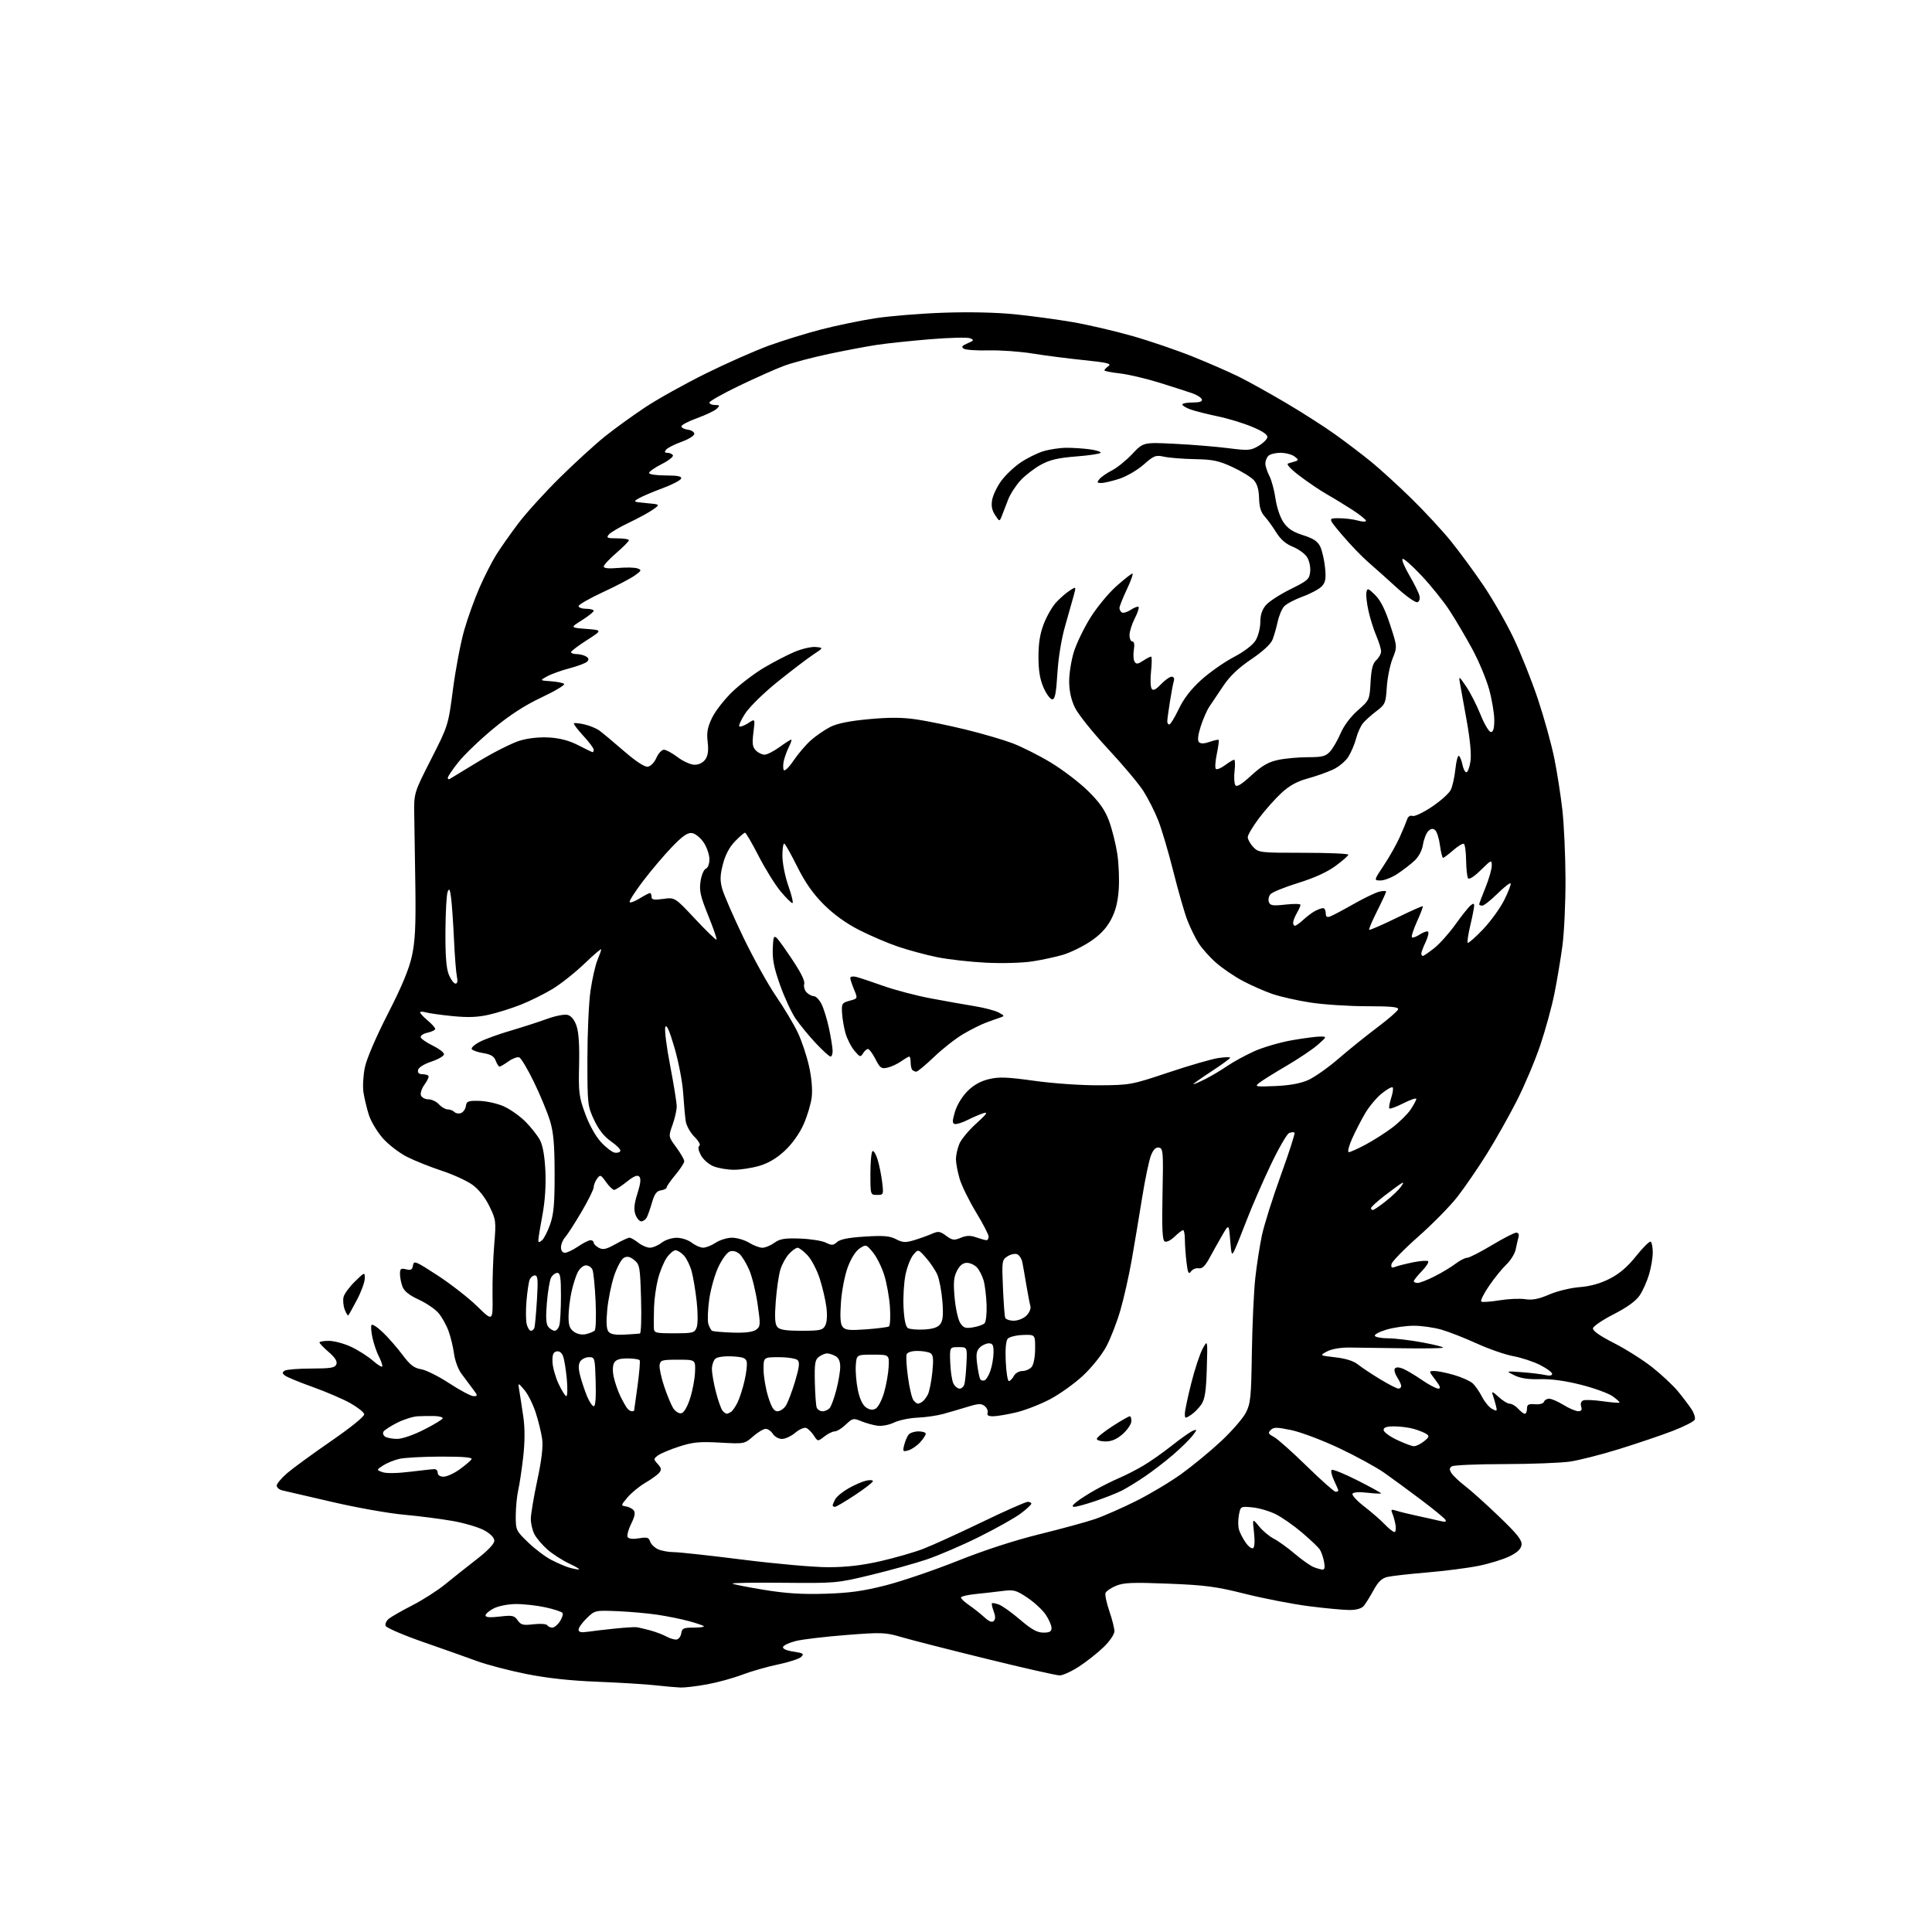 <?xml version="1.0" encoding="UTF-8" standalone="no"?>
<svg 
  version="1.1" 
  xmlns="http://www.w3.org/2000/svg" 
  xmlns:xlink="http://www.w3.org/1999/xlink" 
  xmlns:svg="http://www.w3.org/2000/svg"
  xmlns:rdf="http://www.w3.org/1999/02/22-rdf-syntax-ns#"
  xmlns:cc="http://creativecommons.org/ns#"
  xmlns:dc="http://purl.org/dc/elements/1.1/"
  viewBox="0 0 768 768"
  width="768"
  height="768"
>
<style>svg {background-color: white; }</style>"
<path stroke="none" fill="black" fill-rule="evenodd" d="M270.50,670.82C268.85,670.76 264.35,670.36 260.50,669.93C256.65,669.50 246.30,668.87 237.50,668.52C226.70,668.10 217.49,667.09 209.17,665.43C202.38,664.07 193.61,661.77 189.67,660.33C185.72,658.88 176.05,655.45 168.16,652.71C160.28,649.96 153.59,647.08 153.29,646.31C152.99,645.54 153.59,644.24 154.62,643.43C155.66,642.61 159.89,640.20 164.04,638.07C168.19,635.93 173.97,632.23 176.89,629.84C179.80,627.45 185.41,623.01 189.34,619.96C193.86,616.47 196.50,613.70 196.50,612.48C196.50,611.25 195.03,609.73 192.50,608.33C190.30,607.12 184.67,605.45 180.00,604.62C175.32,603.79 166.54,602.66 160.47,602.11C154.40,601.56 141.58,599.28 131.97,597.03C122.36,594.79 113.49,592.73 112.25,592.46C111.01,592.18 110.00,591.33 110.00,590.56C110.00,589.79 111.89,587.54 114.21,585.55C116.52,583.57 124.41,577.82 131.74,572.76C139.72,567.25 144.95,563.00 144.78,562.15C144.63,561.37 142.15,559.41 139.28,557.79C136.41,556.17 129.67,553.27 124.30,551.35C118.94,549.44 113.95,547.37 113.22,546.77C112.15,545.88 112.14,545.53 113.20,544.85C113.92,544.40 118.68,544.02 123.78,544.02C131.54,544.00 133.17,543.72 133.71,542.32C134.15,541.16 133.22,539.67 130.68,537.47C128.65,535.72 127.00,534.00 127.00,533.64C127.00,533.29 128.69,533.00 130.75,533.01C132.81,533.02 136.78,534.08 139.57,535.38C142.35,536.68 146.29,539.19 148.32,540.97C150.34,542.75 152.00,543.69 152.00,543.05C152.00,542.42 151.34,540.62 150.53,539.06C149.72,537.49 148.62,534.27 148.09,531.91C147.56,529.54 147.37,527.21 147.68,526.71C147.98,526.22 150.03,527.55 152.22,529.66C154.42,531.77 157.93,535.80 160.03,538.61C163.04,542.63 164.61,543.84 167.41,544.29C169.37,544.61 174.45,547.15 178.69,549.94C182.94,552.72 187.25,555.00 188.27,555.00C189.99,555.00 189.96,554.76 187.82,551.96C186.54,550.29 184.51,547.55 183.30,545.89C182.09,544.22 180.83,540.75 180.49,538.18C180.15,535.60 179.19,531.57 178.34,529.21C177.50,526.85 175.70,523.61 174.36,522.01C173.01,520.41 169.45,517.98 166.45,516.61C162.74,514.91 160.67,513.27 160.00,511.49C159.45,510.05 159.00,507.77 159.00,506.42C159.00,504.32 159.35,504.05 161.42,504.57C163.37,505.06 163.90,504.75 164.17,503.01C164.48,501.00 165.21,501.30 174.00,507.03C179.22,510.44 186.30,515.96 189.72,519.30C195.94,525.38 195.94,525.38 195.79,514.94C195.71,509.20 196.01,500.13 196.46,494.78C197.24,485.41 197.17,484.87 194.53,479.46C192.80,475.94 190.31,472.79 187.82,470.99C185.65,469.41 180.18,466.90 175.68,465.42C171.18,463.93 164.97,461.46 161.88,459.91C158.79,458.37 154.43,455.02 152.18,452.47C149.94,449.92 147.44,445.74 146.62,443.17C145.81,440.60 144.85,436.61 144.49,434.30C144.13,431.98 144.38,427.48 145.04,424.30C145.75,420.87 149.49,412.17 154.18,403.00C159.73,392.17 162.61,385.24 163.75,380.00C165.01,374.20 165.32,368.08 165.12,353.00C164.98,342.27 164.78,329.40 164.68,324.39C164.50,315.29 164.50,315.29 171.34,301.85C178.18,288.41 178.18,288.41 180.09,273.80C181.15,265.77 183.16,255.23 184.57,250.37C185.97,245.51 188.70,237.93 190.64,233.52C192.57,229.11 195.56,223.25 197.28,220.50C199.01,217.75 202.97,212.12 206.08,208.00C209.20,203.88 216.64,195.68 222.62,189.79C228.61,183.89 236.65,176.55 240.50,173.47C244.35,170.38 251.55,165.18 256.50,161.89C261.45,158.61 272.25,152.59 280.50,148.51C288.75,144.43 299.98,139.46 305.45,137.46C310.91,135.46 320.36,132.53 326.45,130.96C332.53,129.39 342.23,127.38 348.00,126.50C353.77,125.62 365.93,124.63 375.01,124.31C385.23,123.95 396.09,124.19 403.51,124.94C410.10,125.61 420.45,127.02 426.50,128.06C432.55,129.11 443.12,131.57 450.00,133.53C456.88,135.48 467.68,139.16 474.00,141.70C480.32,144.23 488.65,147.87 492.50,149.78C496.35,151.69 504.77,156.37 511.21,160.18C517.66,163.98 526.43,169.60 530.71,172.66C535.00,175.72 541.43,180.62 545.01,183.53C548.60,186.45 555.82,193.04 561.06,198.17C566.30,203.30 573.35,210.92 576.73,215.09C580.11,219.27 585.90,227.14 589.60,232.59C593.30,238.04 598.70,247.45 601.60,253.50C604.50,259.55 608.89,270.57 611.37,278.00C613.84,285.43 616.77,296.00 617.87,301.50C618.98,307.00 620.42,316.23 621.07,322.00C621.72,327.77 622.28,340.15 622.31,349.50C622.34,358.85 621.79,370.77 621.08,376.00C620.38,381.23 618.95,389.77 617.90,395.00C616.85,400.23 614.32,409.45 612.28,415.50C610.24,421.55 606.06,431.45 602.99,437.50C599.92,443.55 594.51,453.15 590.96,458.82C587.41,464.50 582.15,472.15 579.28,475.82C576.41,479.50 569.43,486.59 563.78,491.58C558.13,496.58 553.34,501.48 553.15,502.48C552.88,503.89 553.21,504.13 554.65,503.57C555.67,503.18 558.87,502.37 561.77,501.78C564.67,501.20 567.34,501.01 567.71,501.37C568.07,501.73 566.93,503.51 565.18,505.31C563.43,507.12 562.00,508.91 562.00,509.30C562.00,509.68 562.69,510.00 563.53,510.00C564.38,510.00 567.41,508.81 570.28,507.36C573.15,505.91 576.89,503.66 578.59,502.36C580.30,501.06 582.36,500.00 583.18,500.00C584.01,500.00 588.42,497.75 593.00,495.00C597.58,492.25 601.95,490.00 602.73,490.00C603.59,490.00 603.94,490.68 603.64,491.75C603.37,492.71 602.87,494.90 602.53,496.61C602.18,498.32 600.53,501.02 598.85,502.61C597.17,504.20 594.04,508.06 591.90,511.19C589.76,514.32 588.39,517.12 588.85,517.41C589.32,517.70 592.58,517.47 596.10,516.89C599.62,516.32 604.22,516.12 606.32,516.45C609.15,516.89 611.62,516.41 615.82,514.60C618.97,513.24 624.36,511.93 627.90,511.66C632.22,511.32 636.12,510.23 639.90,508.30C643.81,506.30 646.99,503.57 650.42,499.26C653.12,495.87 655.71,493.32 656.17,493.60C656.62,493.89 657.00,495.81 657.00,497.88C657.00,499.95 656.33,503.90 655.51,506.66C654.69,509.42 653.00,513.17 651.76,515.00C650.28,517.18 646.74,519.74 641.50,522.41C637.10,524.66 633.38,527.17 633.23,528.00C633.06,528.99 635.88,530.98 641.52,533.86C646.22,536.25 653.09,540.59 656.78,543.50C660.48,546.42 665.11,550.76 667.08,553.15C669.04,555.54 671.45,558.73 672.44,560.24C673.42,561.75 673.99,563.58 673.71,564.31C673.43,565.04 669.44,567.08 664.85,568.84C660.26,570.60 650.67,573.84 643.55,576.05C636.42,578.26 627.65,580.49 624.05,581.01C620.45,581.53 608.73,581.98 598.00,582.00C587.27,582.01 577.90,582.41 577.16,582.88C576.10,583.55 576.07,584.13 577.00,585.62C577.66,586.65 580.11,588.97 582.47,590.77C584.82,592.57 590.89,598.03 595.96,602.91C603.25,609.92 605.10,612.27 604.83,614.14C604.60,615.79 603.15,617.16 600.00,618.69C597.52,619.90 592.01,621.59 587.75,622.45C583.49,623.31 574.26,624.50 567.25,625.08C560.24,625.67 553.15,626.47 551.50,626.86C549.30,627.37 547.83,628.79 546.00,632.14C544.62,634.66 542.88,637.46 542.13,638.36C541.24,639.42 539.21,640.00 536.43,640.00C534.05,640.00 526.79,639.32 520.30,638.49C513.81,637.65 502.43,635.45 495.00,633.59C483.39,630.67 479.11,630.11 464.40,629.53C450.20,628.97 446.67,629.11 443.63,630.38C441.62,631.22 439.74,632.51 439.46,633.23C439.18,633.96 439.87,637.20 440.98,640.44C442.09,643.67 443.00,647.27 443.00,648.45C443.00,649.65 441.13,652.40 438.75,654.71C436.41,656.99 432.04,660.45 429.02,662.42C426.01,664.39 422.51,666.00 421.24,666.00C419.97,666.00 406.91,663.05 392.22,659.43C377.52,655.82 362.35,651.95 358.50,650.82C351.90,648.88 350.65,648.83 336.28,649.95C327.91,650.61 318.95,651.67 316.36,652.32C313.77,652.97 311.48,654.03 311.27,654.68C311.03,655.41 312.60,656.12 315.40,656.54C319.28,657.12 319.73,657.42 318.53,658.62C317.75,659.39 313.65,660.74 309.40,661.62C305.14,662.50 298.70,664.34 295.08,665.71C291.46,667.09 285.12,668.83 281.00,669.57C276.88,670.32 272.15,670.88 270.50,670.82zM269.00,651.73C269.82,651.59 270.64,650.47 270.82,649.24C271.10,647.29 271.74,647.00 275.74,647.00C278.26,647.00 280.08,646.75 279.77,646.44C279.46,646.13 276.80,645.22 273.85,644.42C270.91,643.62 265.35,642.49 261.50,641.91C257.65,641.32 250.45,640.68 245.50,640.47C236.55,640.10 236.48,640.12 233.25,643.25C231.46,644.98 230.00,647.02 230.00,647.78C230.00,648.82 230.96,649.04 233.75,648.64C235.81,648.34 240.65,647.77 244.50,647.38C248.35,646.98 252.18,646.74 253.00,646.84C253.82,646.94 256.30,647.52 258.50,648.11C260.70,648.71 263.62,649.82 265.00,650.59C266.38,651.35 268.18,651.86 269.00,651.73zM414.75,648.99C417.25,649.00 418.00,648.57 418.00,647.15C418.00,646.13 416.98,643.77 415.72,641.90C414.47,640.03 411.21,636.99 408.47,635.15C403.95,632.11 403.04,631.86 398.50,632.44C395.75,632.79 390.91,633.34 387.75,633.66C384.59,633.98 382.00,634.61 382.00,635.05C382.00,635.50 383.46,636.87 385.25,638.09C387.04,639.32 389.74,641.46 391.26,642.85C393.15,644.59 394.34,645.06 395.04,644.36C395.75,643.65 395.74,642.45 395.01,640.52C394.42,638.98 394.12,637.55 394.33,637.33C394.55,637.12 395.82,637.36 397.16,637.87C398.51,638.38 402.28,641.09 405.55,643.89C410.05,647.74 412.29,648.98 414.75,648.99zM219.54,647.00C220.32,647.00 221.68,645.89 222.56,644.54C223.45,643.19 223.92,641.68 223.62,641.19C223.31,640.69 220.23,639.68 216.78,638.93C213.33,638.18 208.03,637.60 205.00,637.63C201.90,637.66 198.08,638.42 196.25,639.37C194.46,640.29 193.00,641.55 193.00,642.16C193.00,642.93 194.77,643.07 198.64,642.61C203.68,642.02 204.44,642.18 205.78,644.10C207.08,645.95 207.94,646.17 212.11,645.67C214.77,645.36 217.21,645.53 217.53,646.05C217.85,646.57 218.76,647.00 219.54,647.00zM328.00,633.54C337.67,633.25 343.13,632.49 352.13,630.19C358.53,628.55 371.35,624.18 380.63,620.48C391.23,616.24 403.37,612.29 413.28,609.86C421.95,607.72 431.85,605.02 435.28,603.85C438.70,602.68 446.00,599.47 451.50,596.73C457.00,593.99 465.16,589.12 469.63,585.90C474.09,582.68 481.21,576.82 485.43,572.87C489.66,568.92 494.07,563.85 495.23,561.60C497.13,557.90 497.37,555.55 497.64,537.50C497.81,526.50 498.42,513.23 499.00,508.00C499.58,502.77 500.77,495.12 501.65,491.00C502.52,486.88 505.91,476.13 509.17,467.13C512.43,458.13 514.87,450.54 514.59,450.26C514.31,449.98 513.36,450.03 512.48,450.37C511.59,450.71 508.25,456.50 505.05,463.24C501.85,469.98 497.59,479.77 495.59,485.00C493.58,490.23 491.40,495.62 490.74,497.00C489.64,499.29 489.49,498.95 489.02,493.00C488.50,486.50 488.50,486.50 485.88,491.00C484.44,493.48 482.17,497.52 480.84,500.00C479.06,503.28 477.89,504.41 476.50,504.16C475.46,503.97 474.08,504.54 473.44,505.41C472.49,506.72 472.17,506.06 471.65,501.75C471.30,498.86 471.01,494.81 471.01,492.75C471.00,490.69 470.69,489.00 470.30,489.00C469.92,489.00 468.38,490.17 466.89,491.61C465.28,493.15 463.67,493.91 462.95,493.47C462.06,492.92 461.84,488.05 462.12,474.63C462.47,457.96 462.36,456.52 460.73,456.19C459.51,455.95 458.53,456.87 457.58,459.17C456.81,461.00 455.22,468.57 454.03,476.00C452.84,483.43 450.97,494.61 449.87,500.87C448.77,507.12 446.75,516.11 445.37,520.84C444.00,525.57 441.49,532.06 439.78,535.25C438.06,538.49 433.98,543.60 430.56,546.79C427.19,549.94 421.26,554.19 417.37,556.24C413.48,558.28 407.42,560.63 403.90,561.46C400.38,562.29 396.28,562.98 394.78,562.99C392.92,563.00 392.22,562.58 392.58,561.66C392.86,560.92 392.36,559.72 391.47,558.98C390.11,557.85 389.03,557.89 384.68,559.22C381.83,560.09 377.48,561.36 375.00,562.05C372.52,562.74 367.91,563.41 364.74,563.54C361.57,563.67 357.36,564.55 355.38,565.49C353.30,566.48 350.47,567.00 348.64,566.72C346.91,566.46 344.05,565.65 342.27,564.92C339.25,563.66 338.87,563.75 336.22,566.29C334.66,567.78 332.69,569.00 331.83,569.00C330.97,569.00 329.10,569.92 327.68,571.04C325.09,573.07 325.09,573.07 323.49,570.62C322.60,569.27 321.24,567.92 320.47,567.63C319.69,567.33 317.74,568.19 316.13,569.54C314.53,570.89 312.15,572.00 310.85,572.00C309.55,572.00 307.92,571.10 307.23,570.00C306.55,568.90 305.26,568.00 304.37,568.00C303.49,568.00 301.23,569.35 299.35,571.00C295.94,573.99 295.91,574.00 286.22,573.46C278.08,573.01 275.44,573.26 270.00,575.02C266.43,576.17 262.64,577.76 261.58,578.54C259.73,579.92 259.72,580.04 261.47,581.97C262.92,583.57 263.04,584.25 262.05,585.44C261.38,586.25 258.89,588.05 256.52,589.44C254.15,590.82 250.97,593.43 249.45,595.23C246.79,598.38 246.77,598.51 248.77,598.81C249.92,598.98 251.32,599.68 251.89,600.37C252.64,601.27 252.34,602.82 250.88,605.77C249.75,608.05 249.14,610.42 249.52,611.03C249.95,611.72 251.63,611.90 254.01,611.50C257.21,610.96 257.92,611.16 258.43,612.78C258.76,613.83 260.18,615.21 261.57,615.85C262.96,616.48 265.79,617.00 267.86,617.00C269.93,617.00 282.29,618.35 295.34,620.00C308.38,621.65 323.65,623.00 329.27,622.99C336.44,622.98 342.64,622.27 350.00,620.59C355.77,619.27 363.43,617.07 367.00,615.69C370.57,614.32 381.05,609.55 390.28,605.09C399.50,600.64 407.72,597.00 408.53,597.00C409.34,597.00 409.99,597.34 409.97,597.75C409.95,598.16 408.04,599.93 405.72,601.67C403.40,603.41 395.94,607.60 389.14,610.97C382.35,614.35 372.90,618.40 368.14,619.99C363.39,621.57 353.43,624.33 346.00,626.12C332.75,629.32 332.11,629.38 311.57,629.18C300.06,629.06 290.88,629.21 291.16,629.50C291.45,629.79 297.05,630.90 303.60,631.97C312.34,633.41 318.82,633.82 328.00,633.54zM230.00,623.90C230.82,623.95 229.22,622.92 226.43,621.62C223.65,620.32 219.69,617.79 217.63,615.98C215.58,614.18 213.25,611.44 212.45,609.90C211.65,608.36 211.00,605.61 211.01,603.80C211.01,601.98 212.16,595.10 213.57,588.50C215.32,580.30 215.93,575.07 215.51,572.00C215.17,569.52 214.02,564.80 212.94,561.50C211.87,558.20 209.84,554.15 208.43,552.50C205.86,549.50 205.86,549.50 206.46,553.00C206.79,554.92 207.50,559.56 208.04,563.30C208.68,567.80 208.66,573.18 207.98,579.19C207.41,584.18 206.52,590.12 206.00,592.38C205.48,594.65 205.04,599.17 205.02,602.43C205.00,608.25 205.10,608.46 209.95,613.14C212.67,615.76 216.83,618.90 219.20,620.10C221.56,621.31 224.62,622.65 226.00,623.06C227.38,623.48 229.18,623.86 230.00,623.90zM525.73,623.94C526.57,623.98 526.76,623.00 526.32,620.75C525.98,618.96 525.20,616.78 524.60,615.89C523.99,615.01 520.84,612.01 517.58,609.23C514.32,606.46 509.63,603.17 507.14,601.93C504.65,600.69 500.49,599.46 497.88,599.21C493.14,598.76 493.14,598.76 492.47,602.29C492.11,604.24 492.14,606.88 492.54,608.16C492.94,609.45 494.14,611.74 495.21,613.26C496.28,614.78 497.60,615.75 498.14,615.42C498.72,615.06 498.86,612.51 498.48,609.15C497.84,603.50 497.84,603.50 500.51,606.77C501.98,608.57 504.60,610.76 506.34,611.65C508.08,612.53 511.82,615.22 514.66,617.63C517.49,620.03 520.87,622.42 522.16,622.93C523.45,623.45 525.05,623.90 525.73,623.94zM554.30,609.00C554.81,609.00 555.01,607.76 554.75,606.25C554.50,604.74 553.93,602.66 553.49,601.63C552.80,600.02 553.02,599.87 555.10,600.54C556.42,600.97 560.20,601.89 563.50,602.60C566.80,603.31 570.80,604.20 572.40,604.59C574.49,605.10 575.10,604.97 574.57,604.12C574.17,603.47 569.84,599.92 564.93,596.22C560.03,592.53 553.43,587.68 550.26,585.46C547.09,583.23 539.03,578.83 532.35,575.67C525.67,572.52 517.12,569.29 513.35,568.50C507.55,567.29 506.29,567.28 505.13,568.44C503.97,569.60 504.16,570.02 506.35,571.17C507.77,571.91 513.64,577.13 519.40,582.76C525.16,588.39 530.35,593.00 530.93,593.00C531.52,593.00 532.00,592.79 532.00,592.53C532.00,592.28 531.24,590.48 530.32,588.55C529.40,586.61 528.96,584.71 529.34,584.33C529.72,583.94 534.30,585.79 539.52,588.43C544.73,591.07 549.00,593.41 549.00,593.63C549.00,593.84 546.59,593.73 543.63,593.39C540.40,593.01 538.02,593.16 537.65,593.76C537.30,594.32 539.38,596.59 542.26,598.82C545.14,601.04 548.82,604.24 550.44,605.93C552.05,607.62 553.79,609.00 554.30,609.00zM331.89,599.00C331.40,599.00 331.00,598.75 331.00,598.43C331.00,598.12 331.46,597.01 332.02,595.97C332.58,594.92 334.94,592.98 337.27,591.65C339.60,590.32 342.74,588.95 344.25,588.60C345.76,588.25 347.00,588.33 347.00,588.77C347.00,589.22 343.80,591.71 339.89,594.29C335.98,596.88 332.38,599.00 331.89,599.00zM427.07,598.98C425.94,598.96 426.20,598.40 428.00,596.98C429.38,595.89 432.75,593.74 435.50,592.20C438.25,590.66 442.52,588.54 445.00,587.48C447.48,586.43 451.75,584.24 454.50,582.61C457.25,580.99 462.43,577.34 466.00,574.51C469.57,571.68 473.32,569.06 474.32,568.69C475.93,568.09 475.90,568.32 474.01,570.76C472.84,572.26 469.35,575.68 466.26,578.34C463.16,581.00 458.13,584.87 455.07,586.94C452.01,589.02 447.95,591.51 446.06,592.48C444.17,593.45 439.47,595.32 435.63,596.62C431.79,597.93 427.94,598.99 427.07,598.98zM176.35,587.00C177.64,587.00 180.52,585.68 182.75,584.07C184.98,582.45 187.10,580.65 187.46,580.07C187.91,579.33 184.13,579.01 175.31,579.02C168.26,579.04 160.80,579.44 158.73,579.92C156.65,580.41 153.75,581.59 152.28,582.55C149.60,584.31 149.60,584.31 152.02,585.20C153.48,585.74 157.81,585.69 162.97,585.05C167.66,584.48 172.06,584.00 172.75,584.00C173.44,584.00 174.00,584.67 174.00,585.50C174.00,586.41 174.93,587.00 176.35,587.00zM361.11,576.53C358.90,577.17 358.78,577.02 359.44,574.37C359.84,572.80 360.63,570.95 361.20,570.26C361.78,569.57 363.54,569.00 365.12,569.00C366.71,569.00 368.00,569.42 368.00,569.94C368.00,570.46 366.99,572.00 365.75,573.36C364.51,574.72 362.43,576.15 361.11,576.53zM562.00,574.89C562.83,574.93 564.62,574.07 566.00,572.99C568.12,571.31 568.27,570.86 567.00,570.01C566.17,569.46 563.92,568.56 562.00,568.01C560.08,567.46 556.59,567.01 554.25,567.01C551.22,567.00 550.00,567.41 550.00,568.43C550.00,569.22 552.36,570.98 555.25,572.35C558.14,573.72 561.17,574.86 562.00,574.89zM439.47,573.00C437.56,573.00 436.00,572.54 436.00,571.98C436.00,571.42 438.77,569.17 442.16,566.98C445.54,564.79 448.66,563.00 449.09,563.00C449.52,563.00 449.80,563.94 449.72,565.09C449.63,566.24 448.07,568.49 446.25,570.09C443.95,572.11 441.87,573.00 439.47,573.00zM157.89,571.98C159.86,571.99 164.38,570.43 168.64,568.26C172.69,566.21 176.00,564.18 176.00,563.76C176.00,563.34 174.54,562.95 172.75,562.90C170.96,562.84 167.94,562.89 166.03,562.99C164.12,563.10 160.44,564.26 157.85,565.58C155.26,566.89 152.83,568.47 152.44,569.09C152.06,569.71 152.36,570.62 153.12,571.10C153.88,571.58 156.03,571.98 157.89,571.98zM473.43,562.45C471.12,563.97 471.00,563.94 471.00,561.95C471.00,560.80 472.15,555.32 473.56,549.77C474.96,544.22 477.00,538.07 478.09,536.09C480.06,532.50 480.06,532.50 479.72,544.00C479.46,552.88 478.98,556.11 477.62,558.18C476.65,559.65 474.77,561.58 473.43,562.45zM270.81,561.80C271.86,561.60 273.18,559.39 274.28,555.99C275.27,552.97 276.17,548.25 276.28,545.50C276.50,540.50 276.50,540.50 269.50,540.50C263.13,540.50 262.47,540.69 262.20,542.62C262.03,543.79 262.85,547.62 264.02,551.12C265.19,554.63 266.82,558.54 267.64,559.81C268.46,561.08 269.89,561.98 270.81,561.80zM288.87,561.98C289.22,561.98 290.00,561.64 290.61,561.23C291.22,560.83 292.38,559.15 293.19,557.50C294.00,555.85 295.24,552.00 295.94,548.95C296.65,545.90 297.06,542.52 296.85,541.45C296.55,539.86 295.51,539.44 291.16,539.19C288.10,539.02 285.24,539.39 284.42,540.07C283.64,540.72 283.00,542.59 283.00,544.23C283.00,545.87 283.72,549.98 284.59,553.36C285.46,556.74 286.64,560.06 287.21,560.75C287.78,561.44 288.53,561.99 288.87,561.98zM606.15,562.00C606.62,562.00 607.00,561.09 607.00,559.98C607.00,558.34 607.58,558.01 610.17,558.21C611.99,558.35 613.52,557.93 613.76,557.23C613.98,556.55 614.92,556.00 615.83,556.01C616.75,556.01 619.30,557.12 621.50,558.47C623.70,559.83 626.32,560.95 627.32,560.97C628.65,560.99 628.97,560.49 628.54,559.12C628.17,557.96 628.50,557.02 629.39,556.68C630.18,556.38 633.66,556.53 637.13,557.02C640.59,557.51 643.58,557.75 643.77,557.56C643.96,557.37 642.75,556.25 641.08,555.06C639.41,553.87 633.74,551.80 628.47,550.47C622.20,548.88 616.57,548.11 612.19,548.24C607.55,548.37 604.43,547.91 602.00,546.71C598.50,545.00 598.50,545.00 605.00,545.47C608.58,545.74 612.74,546.24 614.25,546.59C615.97,546.99 617.00,546.82 617.00,546.13C617.00,545.53 614.84,543.94 612.21,542.61C609.58,541.27 604.79,539.69 601.57,539.10C598.35,538.50 591.84,536.25 587.11,534.09C582.37,531.93 576.06,529.45 573.07,528.58C570.08,527.71 565.10,527.00 562.00,527.00C558.90,527.00 554.02,527.70 551.15,528.55C548.29,529.40 546.21,530.52 546.53,531.05C546.85,531.57 549.23,532.00 551.81,532.00C554.39,532.00 560.46,532.72 565.30,533.61C570.14,534.50 573.89,535.44 573.62,535.71C573.36,535.97 566.25,536.09 557.82,535.96C549.39,535.83 539.80,535.70 536.50,535.67C532.81,535.64 529.35,536.24 527.50,537.23C524.50,538.83 524.50,538.83 530.84,539.56C534.99,540.03 538.10,541.02 539.84,542.42C541.30,543.60 545.27,546.24 548.65,548.28C552.03,550.33 555.30,552.00 555.90,552.00C556.51,552.00 557.00,551.53 557.00,550.96C557.00,550.40 556.29,548.84 555.41,547.51C554.54,546.18 554.11,544.64 554.45,544.08C554.85,543.44 555.94,543.41 557.51,544.00C558.85,544.51 562.26,546.52 565.09,548.47C567.91,550.41 570.90,552.00 571.73,552.00C572.85,552.00 572.55,551.10 570.57,548.50C567.90,545.00 567.90,545.00 570.27,545.00C571.57,545.00 575.08,545.72 578.07,546.60C581.06,547.48 584.34,548.94 585.36,549.85C586.38,550.76 588.07,553.17 589.11,555.22C590.15,557.26 591.97,559.45 593.14,560.07C595.10,561.12 595.22,561.02 594.64,558.70C594.29,557.32 593.71,555.36 593.35,554.34C592.86,552.97 593.44,553.20 595.65,555.25C597.28,556.76 599.30,558.00 600.15,558.00C601.00,558.00 602.50,558.90 603.50,560.00C604.50,561.10 605.69,562.00 606.15,562.00zM251.12,561.00C251.61,561.00 252.03,560.89 252.07,560.75C252.10,560.61 252.71,556.23 253.42,551.00C254.13,545.77 254.52,541.16 254.29,540.75C254.07,540.34 251.90,540.00 249.48,540.00C246.24,540.00 244.81,540.48 244.10,541.81C243.50,542.93 243.47,545.14 244.01,547.56C244.50,549.73 245.67,553.08 246.60,555.00C247.54,556.92 248.74,559.06 249.27,559.75C249.81,560.44 250.64,561.00 251.12,561.00zM309.07,561.00C310.11,561.00 311.60,559.99 312.40,558.75C313.19,557.51 314.83,553.20 316.04,549.17C317.71,543.60 317.96,541.56 317.08,540.68C316.44,540.04 313.12,539.51 309.71,539.51C303.50,539.50 303.50,539.50 303.53,544.50C303.55,547.25 304.38,552.09 305.37,555.25C306.74,559.57 307.65,561.00 309.07,561.00zM326.98,561.00C327.96,561.00 329.24,560.41 329.84,559.69C330.44,558.97 331.62,555.73 332.46,552.48C333.31,549.24 334.00,545.12 334.00,543.33C334.00,541.13 333.37,539.73 332.07,539.04C331.00,538.47 329.51,538.00 328.76,538.00C328.00,538.00 326.56,538.60 325.55,539.34C323.99,540.48 323.75,541.96 323.91,549.39C324.02,554.19 324.35,558.76 324.66,559.56C324.96,560.35 326.01,561.00 326.98,561.00zM348.08,559.96C349.06,559.43 350.56,556.58 351.42,553.61C352.29,550.64 353.11,546.03 353.25,543.36C353.50,538.50 353.50,538.50 347.00,538.50C340.50,538.50 340.50,538.50 340.19,542.80C340.02,545.17 340.39,549.55 341.01,552.54C341.73,556.01 342.89,558.51 344.22,559.44C345.67,560.46 346.85,560.62 348.08,559.96zM236.05,559.00C236.70,559.00 236.97,555.41 236.79,549.25C236.51,539.71 236.45,539.50 234.11,539.50C232.79,539.50 231.23,540.27 230.64,541.21C229.87,542.44 229.89,544.12 230.72,547.21C231.35,549.57 232.58,553.19 233.45,555.25C234.32,557.31 235.49,559.00 236.05,559.00zM364.87,557.98C365.22,557.98 366.00,557.64 366.60,557.23C367.21,556.83 368.20,555.55 368.81,554.40C369.42,553.24 370.23,549.26 370.61,545.55C371.14,540.29 370.99,538.61 369.90,537.92C369.13,537.43 366.80,537.02 364.72,537.02C362.39,537.01 360.73,537.54 360.40,538.40C360.11,539.17 360.35,543.29 360.95,547.56C361.54,551.83 362.52,555.93 363.14,556.66C363.75,557.40 364.53,557.99 364.87,557.98zM225.13,555.00C225.57,555.00 225.65,551.96 225.32,548.25C224.98,544.54 224.32,540.45 223.85,539.18C223.31,537.70 222.36,536.98 221.25,537.21C219.92,537.48 219.53,538.49 219.62,541.38C219.69,543.47 220.78,547.39 222.04,550.09C223.31,552.79 224.70,555.00 225.13,555.00zM381.47,552.00C382.24,552.00 383.09,551.21 383.37,550.25C383.64,549.29 384.01,545.58 384.18,542.00C384.50,535.50 384.50,535.50 381.00,535.50C377.50,535.50 377.50,535.50 377.74,541.80C377.88,545.27 378.45,548.98 379.03,550.05C379.60,551.12 380.70,552.00 381.47,552.00zM391.34,548.73C391.98,548.52 393.04,546.81 393.69,544.92C394.35,543.04 394.91,539.81 394.94,537.75C394.99,534.69 394.64,534.00 393.07,534.00C392.01,534.00 390.39,534.75 389.47,535.68C388.13,537.01 387.93,538.39 388.45,542.37C388.82,545.13 389.36,547.77 389.65,548.25C389.94,548.72 390.70,548.94 391.34,548.73zM401.04,549.00C401.53,549.00 402.41,548.10 403.00,547.00C403.60,545.87 405.09,545.00 406.41,545.00C407.70,545.00 409.36,544.27 410.11,543.37C410.89,542.43 411.47,539.35 411.48,536.12C411.50,530.50 411.50,530.50 406.61,530.67C403.92,530.77 401.21,531.44 400.58,532.17C399.86,533.01 399.57,536.36 399.80,541.25C400.00,545.51 400.56,549.00 401.04,549.00zM232.93,530.34C234.35,530.01 235.90,529.38 236.38,528.94C236.87,528.50 237.04,523.27 236.76,517.32C236.48,511.37 235.93,505.71 235.52,504.75C235.12,503.79 233.95,503.00 232.92,503.00C231.89,503.00 230.42,504.23 229.65,505.75C228.88,507.26 227.74,510.88 227.12,513.80C226.50,516.71 226.00,521.08 226.00,523.49C226.00,526.88 226.50,528.24 228.18,529.42C229.52,530.35 231.37,530.71 232.93,530.34zM248.30,530.53C251.16,530.37 253.89,530.18 254.37,530.11C254.84,530.05 255.05,523.87 254.83,516.39C254.46,503.61 254.29,502.66 252.13,500.90C250.41,499.51 249.34,499.28 247.99,500.00C246.99,500.54 245.24,503.80 244.10,507.24C242.96,510.68 241.74,516.75 241.38,520.73C240.92,525.74 241.08,528.40 241.91,529.39C242.74,530.39 244.70,530.74 248.30,530.53zM268.02,530.00C275.50,530.00 276.11,529.84 276.93,527.67C277.44,526.34 277.45,521.98 276.95,517.42C276.47,513.07 275.56,507.62 274.93,505.32C274.30,503.02 272.91,500.21 271.85,499.07C270.79,497.93 269.30,497.00 268.53,497.00C267.76,497.00 266.21,498.29 265.09,499.88C263.96,501.46 262.39,505.25 261.59,508.30C260.80,511.36 260.08,516.47 259.99,519.68C259.91,522.88 259.87,526.51 259.92,527.75C260.00,529.89 260.39,530.00 268.02,530.00zM291.24,529.73C296.28,529.88 299.28,529.51 300.56,528.58C302.32,527.29 302.35,526.68 301.16,518.41C300.46,513.57 298.97,507.48 297.85,504.87C296.73,502.27 294.99,499.39 293.98,498.48C292.87,497.48 291.36,497.07 290.17,497.45C289.07,497.80 287.05,500.50 285.58,503.60C284.14,506.65 282.49,512.50 281.92,516.60C281.35,520.70 281.20,525.06 281.58,526.28C281.96,527.50 282.62,528.73 283.04,529.00C283.46,529.27 287.16,529.60 291.24,529.73zM211.05,529.00C211.61,529.00 212.24,528.44 212.45,527.75C212.66,527.06 213.11,522.11 213.44,516.75C213.93,508.73 213.79,507.00 212.63,507.00C211.85,507.00 210.91,507.79 210.53,508.75C210.16,509.71 209.60,513.49 209.29,517.14C208.98,520.79 209.02,524.96 209.38,526.39C209.74,527.83 210.49,529.00 211.05,529.00zM220.51,529.00C221.20,529.00 222.04,527.99 222.37,526.75C222.70,525.51 222.98,520.34 222.99,515.25C223.00,507.79 222.72,506.00 221.54,506.00C220.73,506.00 219.62,506.84 219.07,507.87C218.52,508.90 217.76,513.39 217.39,517.85C216.90,523.76 217.06,526.37 217.98,527.48C218.68,528.31 219.81,529.00 220.51,529.00zM318.59,529.00C326.02,529.00 327.05,528.77 328.05,526.91C328.73,525.64 328.91,522.82 328.51,519.66C328.16,516.82 326.96,511.70 325.86,508.28C324.76,504.86 322.58,500.69 321.03,499.03C319.47,497.36 317.68,496.00 317.05,496.00C316.42,496.00 314.88,497.11 313.62,498.46C312.37,499.82 310.82,502.65 310.19,504.76C309.56,506.86 308.74,512.49 308.38,517.27C307.89,523.64 308.05,526.35 308.98,527.47C309.93,528.62 312.32,529.00 318.59,529.00zM344.37,528.43C348.82,528.10 352.86,527.58 353.35,527.28C353.84,526.98 354.03,523.53 353.77,519.62C353.51,515.70 352.47,509.91 351.46,506.74C350.45,503.57 348.43,499.54 346.96,497.78C344.35,494.65 344.23,494.62 341.73,496.26C340.18,497.27 338.32,500.21 337.02,503.67C335.82,506.88 334.62,513.06 334.29,517.68C333.87,523.67 334.06,526.37 334.99,527.49C336.04,528.75 337.77,528.92 344.37,528.43zM367.31,528.50C370.84,528.31 372.79,527.66 373.77,526.36C374.83,524.97 375.04,522.67 374.61,517.25C374.29,513.26 373.39,508.53 372.62,506.75C371.84,504.96 369.82,501.93 368.11,500.00C365.02,496.50 365.02,496.50 363.07,498.78C362.00,500.04 360.60,503.59 359.96,506.68C359.32,509.77 358.96,515.63 359.17,519.70C359.41,524.50 360.02,527.39 360.90,527.94C361.64,528.40 364.52,528.65 367.31,528.50zM386.76,527.65C388.72,527.33 390.80,526.60 391.37,526.03C391.94,525.46 392.31,522.13 392.18,518.64C392.05,515.14 391.52,510.81 391.00,509.00C390.48,507.20 389.30,504.89 388.38,503.86C387.45,502.84 385.65,502.00 384.37,502.00C382.78,502.00 381.54,502.99 380.42,505.15C379.12,507.66 378.93,509.84 379.48,515.90C379.86,520.08 380.85,524.56 381.68,525.86C382.96,527.86 383.76,528.14 386.76,527.65zM402.97,525.00C404.69,525.00 406.89,524.11 408.05,522.95C409.18,521.82 409.88,520.13 409.60,519.20C409.33,518.26 408.62,514.58 408.02,511.00C407.42,507.43 406.70,503.30 406.41,501.83C406.12,500.37 405.17,498.89 404.30,498.56C403.43,498.23 401.70,498.62 400.46,499.43C398.30,500.85 398.23,501.35 398.68,511.70C398.94,517.64 399.33,523.06 399.55,523.75C399.76,524.44 401.30,525.00 402.97,525.00zM138.46,522.88C138.24,523.10 137.59,522.06 137.03,520.57C136.46,519.08 136.26,516.83 136.57,515.56C136.89,514.29 138.92,511.53 141.08,509.43C144.99,505.61 145.00,505.60 145.00,508.20C145.00,509.63 143.62,513.43 141.93,516.64C140.24,519.85 138.68,522.66 138.46,522.88zM224.55,498.00C225.41,498.00 227.76,496.88 229.79,495.50C231.81,494.12 234.03,493.00 234.73,493.00C235.43,493.00 236.00,493.43 236.00,493.96C236.00,494.50 236.92,495.42 238.05,496.02C239.70,496.91 240.97,496.63 244.67,494.56C247.19,493.15 249.69,492.00 250.22,492.00C250.75,492.00 252.33,492.90 253.73,494.00C255.13,495.10 257.22,495.99 258.38,495.98C259.55,495.97 261.62,495.08 263.00,494.00C264.40,492.91 267.05,492.04 269.00,492.04C270.95,492.04 273.60,492.91 275.00,494.00C276.38,495.08 278.40,495.96 279.50,495.97C280.60,495.98 282.85,495.09 284.50,494.00C286.15,492.91 289.07,492.01 291.00,492.01C292.93,492.01 295.97,492.91 297.77,494.00C299.57,495.10 301.96,496.00 303.06,496.00C304.17,496.00 306.30,495.12 307.79,494.05C310.00,492.45 311.88,492.14 318.00,492.35C322.12,492.49 326.74,493.22 328.25,493.96C330.62,495.13 331.23,495.10 332.75,493.73C333.97,492.62 337.36,491.96 343.78,491.56C351.21,491.09 353.68,491.30 356.19,492.60C358.85,493.97 359.93,494.03 363.41,492.98C365.66,492.30 368.81,491.17 370.41,490.47C372.99,489.34 373.66,489.43 376.11,491.24C378.55,493.04 379.25,493.14 381.91,492.04C384.20,491.09 385.71,491.05 388.12,491.89C389.87,492.50 391.68,493.00 392.15,493.00C392.62,493.00 393.00,492.36 393.00,491.57C393.00,490.78 390.74,486.41 387.98,481.87C385.22,477.32 382.29,471.36 381.48,468.62C380.67,465.88 380.00,462.35 380.00,460.79C380.00,459.22 380.61,456.48 381.36,454.69C382.10,452.90 385.14,449.26 388.11,446.58C392.16,442.93 392.88,441.91 391.00,442.49C389.62,442.91 386.78,444.13 384.67,445.19C382.57,446.25 380.27,446.98 379.56,446.81C378.51,446.56 378.52,445.65 379.61,441.94C380.39,439.30 382.46,435.87 384.56,433.77C387.00,431.33 389.77,429.77 393.08,428.98C397.12,428.01 400.31,428.13 411.24,429.65C418.86,430.71 429.81,431.46 437.00,431.42C449.25,431.34 449.80,431.23 464.50,426.32C472.75,423.56 481.64,420.98 484.25,420.59C486.86,420.20 489.00,420.14 489.00,420.46C489.00,420.78 485.57,423.28 481.37,426.02C477.18,428.76 474.04,431.00 474.41,431.00C474.78,431.00 476.97,430.04 479.29,428.86C481.61,427.69 485.44,425.40 487.81,423.77C490.18,422.15 495.00,419.52 498.51,417.92C502.02,416.33 508.80,414.35 513.58,413.51C518.35,412.68 523.44,412.02 524.88,412.04C527.50,412.08 527.50,412.08 523.87,415.29C521.87,417.06 516.25,420.84 511.37,423.70C506.49,426.56 501.60,429.61 500.50,430.49C498.64,431.97 499.08,432.06 507.00,431.72C512.74,431.47 516.98,430.69 520.06,429.32C522.57,428.19 527.95,424.40 532.02,420.89C536.08,417.38 543.00,411.80 547.39,408.50C551.78,405.20 555.55,401.94 555.77,401.25C556.07,400.29 553.14,400.00 543.33,399.99C536.27,399.99 526.23,399.34 521.00,398.54C515.77,397.75 508.90,396.19 505.72,395.09C502.55,393.99 497.24,391.65 493.93,389.88C490.62,388.12 485.86,384.87 483.36,382.67C480.86,380.47 477.74,376.96 476.42,374.87C475.10,372.78 473.10,368.69 471.98,365.78C470.86,362.88 468.37,354.20 466.44,346.50C464.51,338.80 461.80,329.64 460.42,326.14C459.05,322.64 456.39,317.39 454.52,314.46C452.65,311.54 446.26,303.93 440.31,297.55C434.34,291.13 428.50,283.83 427.26,281.22C425.77,278.08 425.02,274.60 425.01,270.84C425.01,267.73 425.85,262.44 426.89,259.09C427.94,255.75 430.88,249.65 433.44,245.54C436.00,241.44 440.64,235.81 443.75,233.04C446.86,230.27 449.74,228.00 450.16,228.00C450.57,228.00 449.58,230.81 447.96,234.25C446.33,237.69 445.00,241.04 445.00,241.69C445.00,242.35 445.44,243.15 445.97,243.48C446.51,243.81 448.10,243.33 449.50,242.41C450.91,241.48 452.30,240.97 452.60,241.27C452.90,241.56 452.21,243.63 451.07,245.86C449.93,248.09 449.00,251.06 449.00,252.46C449.00,253.86 449.51,255.00 450.13,255.00C450.85,255.00 451.07,256.20 450.72,258.34C450.42,260.17 450.55,262.27 451.00,263.01C451.68,264.10 452.30,264.03 454.38,262.67C455.78,261.75 457.21,261.00 457.56,261.00C457.91,261.00 457.92,263.59 457.57,266.75C457.23,269.91 457.33,273.06 457.79,273.75C458.40,274.68 459.38,274.22 461.50,272.00C463.08,270.35 465.00,269.00 465.75,269.00C466.60,269.00 466.93,269.67 466.61,270.75C466.31,271.71 465.61,275.43 465.05,279.00C464.48,282.57 464.01,286.06 464.01,286.75C464.00,287.44 464.37,288.00 464.82,288.00C465.27,288.00 466.95,285.24 468.57,281.86C470.56,277.69 473.42,273.98 477.50,270.28C480.80,267.30 486.60,263.22 490.38,261.23C494.61,259.01 497.98,256.43 499.13,254.56C500.16,252.86 500.99,249.63 501.00,247.31C501.00,244.40 501.69,242.31 503.25,240.51C504.49,239.08 508.88,236.24 513.00,234.21C519.87,230.81 520.53,230.22 520.82,227.18C521.00,225.31 520.44,222.79 519.53,221.41C518.65,220.06 516.11,218.23 513.89,217.34C511.16,216.25 509.02,214.39 507.30,211.61C505.90,209.35 503.82,206.48 502.68,205.23C501.22,203.62 500.58,201.50 500.50,198.02C500.42,194.67 499.76,192.38 498.44,190.90C497.37,189.71 493.57,187.36 490.00,185.70C484.52,183.15 482.17,182.65 475.00,182.52C470.32,182.43 464.83,182.00 462.79,181.56C459.39,180.82 458.73,181.07 454.59,184.71C452.12,186.88 447.78,189.41 444.94,190.33C442.09,191.25 438.87,192.00 437.76,192.00C436.05,192.00 435.95,191.77 437.06,190.43C437.78,189.56 440.02,188.01 442.05,186.98C444.07,185.94 447.70,183.01 450.11,180.45C454.50,175.80 454.50,175.80 467.00,176.42C473.88,176.76 483.41,177.54 488.18,178.15C496.14,179.17 497.14,179.10 500.18,177.33C502.00,176.26 503.63,174.70 503.79,173.86C503.99,172.82 502.07,171.49 497.79,169.69C494.33,168.23 488.12,166.34 484.00,165.49C479.88,164.63 475.04,163.41 473.25,162.77C471.46,162.12 470.00,161.24 470.00,160.80C470.00,160.36 471.84,160.00 474.08,160.00C476.89,160.00 478.04,159.61 477.75,158.76C477.53,158.08 475.80,156.98 473.92,156.32C472.04,155.66 466.17,153.78 460.89,152.13C455.60,150.48 448.51,148.82 445.14,148.44C441.76,148.05 439.00,147.51 439.00,147.23C439.00,146.95 439.74,146.18 440.64,145.52C441.97,144.55 440.16,144.11 430.89,143.16C424.63,142.52 415.45,141.34 410.50,140.54C405.55,139.73 397.68,139.17 393.00,139.29C388.32,139.40 383.88,139.10 383.11,138.61C382.04,137.92 382.39,137.43 384.61,136.48C387.18,135.37 387.30,135.16 385.62,134.46C384.59,134.04 377.39,134.22 369.62,134.86C361.86,135.51 352.35,136.51 348.50,137.10C344.65,137.68 336.10,139.30 329.50,140.69C322.90,142.08 314.80,144.24 311.50,145.48C308.20,146.72 300.21,150.28 293.75,153.39C287.29,156.50 282.00,159.49 282.00,160.02C282.00,160.56 283.00,161.00 284.21,161.00C286.16,161.00 286.25,161.18 284.96,162.45C284.16,163.25 280.64,164.93 277.15,166.20C273.65,167.46 270.82,168.95 270.86,169.50C270.90,170.05 272.08,170.64 273.47,170.82C274.86,170.99 276.00,171.73 276.00,172.47C276.00,173.20 273.72,174.62 270.94,175.62C268.16,176.62 265.40,178.01 264.82,178.72C264.03,179.67 264.16,180.00 265.32,180.00C266.18,180.00 267.15,180.43 267.48,180.96C267.81,181.49 265.81,183.08 263.04,184.48C260.27,185.89 258.00,187.48 258.00,188.02C258.00,188.56 260.94,189.00 264.58,189.00C269.39,189.00 271.05,189.34 270.75,190.24C270.52,190.93 267.22,192.64 263.42,194.06C259.61,195.47 255.38,197.27 254.00,198.06C251.57,199.46 251.64,199.51 257.00,200.00C262.50,200.50 262.50,200.50 259.50,202.61C257.85,203.77 253.52,206.12 249.88,207.84C246.24,209.57 242.70,211.66 242.01,212.49C240.92,213.80 241.37,214.00 245.38,214.00C247.92,214.00 250.00,214.34 250.00,214.75C250.00,215.16 247.75,217.44 245.00,219.81C242.25,222.17 240.00,224.60 240.00,225.19C240.00,225.91 241.98,226.10 245.75,225.77C248.91,225.49 252.36,225.57 253.41,225.95C255.14,226.57 255.04,226.84 252.30,228.79C250.64,229.97 244.95,232.95 239.64,235.41C234.34,237.87 230.00,240.36 230.00,240.94C230.00,241.52 231.35,242.00 233.00,242.00C234.65,242.00 236.00,242.36 236.00,242.80C236.00,243.24 233.89,244.93 231.32,246.55C226.63,249.50 226.63,249.50 233.07,250.00C239.50,250.50 239.50,250.50 233.25,254.50C229.81,256.70 227.00,258.83 227.00,259.25C227.00,259.66 228.01,260.01 229.25,260.02C230.49,260.02 232.17,260.45 232.99,260.97C234.08,261.66 234.18,262.22 233.38,263.02C232.78,263.62 229.65,264.80 226.42,265.65C223.19,266.49 219.19,267.93 217.53,268.84C214.50,270.50 214.50,270.50 219.00,270.81C221.47,270.99 223.84,271.46 224.26,271.87C224.68,272.28 220.63,274.70 215.26,277.24C208.50,280.43 202.57,284.28 195.98,289.75C190.74,294.09 184.55,300.03 182.23,302.95C179.90,305.87 178.00,308.68 178.00,309.19C178.00,309.70 178.34,309.91 178.75,309.66C179.16,309.40 184.41,306.22 190.41,302.58C196.41,298.94 203.78,295.25 206.79,294.37C210.19,293.38 214.61,292.93 218.50,293.18C222.73,293.45 226.41,294.45 229.96,296.29C232.83,297.78 235.37,299.00 235.59,299.00C235.82,299.00 236.00,298.54 236.00,297.98C236.00,297.42 234.13,294.93 231.85,292.46C229.57,289.98 227.90,287.77 228.13,287.53C228.37,287.30 230.24,287.49 232.30,287.96C234.36,288.42 237.05,289.53 238.27,290.42C239.50,291.31 243.88,294.96 248.00,298.54C252.77,302.67 256.23,304.94 257.50,304.77C258.65,304.61 260.11,303.12 260.93,301.25C261.72,299.46 263.07,298.01 263.93,298.03C264.79,298.04 267.27,299.39 269.43,301.03C271.59,302.66 274.60,304.00 276.12,304.00C277.81,304.00 279.47,303.17 280.38,301.87C281.44,300.36 281.71,298.33 281.31,294.95C280.86,291.19 281.24,289.13 283.06,285.33C284.34,282.67 287.97,278.02 291.12,274.99C294.28,271.96 299.93,267.67 303.68,265.44C307.43,263.21 312.89,260.38 315.82,259.14C318.75,257.90 322.55,257.02 324.27,257.19C327.39,257.50 327.39,257.50 323.28,260.21C321.03,261.69 314.71,266.51 309.24,270.90C303.53,275.50 297.97,280.94 296.18,283.70C294.46,286.34 293.46,288.64 293.96,288.81C294.47,288.99 296.07,288.34 297.53,287.39C300.19,285.65 300.19,285.65 299.50,291.16C298.94,295.60 299.13,296.99 300.48,298.33C301.39,299.25 302.94,300.00 303.92,300.00C304.90,300.00 307.56,298.65 309.84,297.00C312.12,295.35 314.22,294.00 314.52,294.00C314.81,294.00 314.43,295.24 313.67,296.75C312.90,298.26 311.98,300.76 311.61,302.30C311.24,303.83 311.23,305.56 311.58,306.12C311.93,306.69 313.69,304.96 315.50,302.27C317.31,299.59 320.42,295.96 322.42,294.20C324.42,292.45 327.85,290.09 330.05,288.97C332.77,287.59 337.63,286.60 345.26,285.89C353.38,285.13 358.62,285.15 364.24,285.97C368.51,286.60 377.32,288.41 383.82,290.00C390.32,291.58 398.70,294.03 402.42,295.43C406.15,296.84 413.05,300.31 417.75,303.15C422.46,306.00 429.10,311.06 432.50,314.41C437.07,318.91 439.25,322.01 440.84,326.27C442.02,329.45 443.50,335.30 444.12,339.27C444.73,343.25 445.00,349.75 444.70,353.72C444.31,358.88 443.41,362.32 441.51,365.80C439.68,369.16 437.14,371.79 433.29,374.33C430.22,376.36 425.41,378.69 422.60,379.53C419.80,380.37 414.35,381.55 410.50,382.15C406.50,382.78 398.57,383.01 392.00,382.69C385.68,382.38 376.90,381.39 372.50,380.49C368.10,379.59 361.12,377.71 357.00,376.31C352.88,374.91 345.90,371.93 341.50,369.68C336.30,367.02 331.38,363.47 327.45,359.54C323.21,355.30 320.10,350.87 317.01,344.69C314.59,339.84 312.25,335.65 311.81,335.38C311.36,335.11 311.01,337.27 311.02,340.19C311.03,343.18 312.08,348.45 313.42,352.25C314.73,355.96 315.44,359.00 315.00,359.00C314.55,359.00 312.41,356.86 310.24,354.25C308.08,351.64 304.16,345.34 301.55,340.25C298.94,335.16 296.51,331.00 296.15,331.01C295.79,331.02 294.00,332.56 292.17,334.45C289.99,336.70 288.34,339.79 287.39,343.45C286.24,347.86 286.17,349.91 287.06,353.22C287.68,355.53 291.44,364.18 295.42,372.46C299.40,380.73 305.28,391.32 308.48,396.00C311.69,400.68 315.58,407.18 317.13,410.46C318.68,413.73 320.70,419.75 321.60,423.82C322.62,428.37 323.03,433.12 322.67,436.14C322.35,438.84 320.88,443.73 319.41,447.01C317.79,450.64 314.89,454.70 311.99,457.41C308.83,460.37 305.48,462.37 301.94,463.42C299.02,464.29 294.45,465.00 291.79,465.00C289.12,465.00 285.41,464.36 283.53,463.58C281.65,462.79 279.44,460.81 278.57,459.14C277.58,457.21 277.37,455.89 278.01,455.49C278.59,455.14 277.74,453.58 276.05,451.90C274.41,450.26 272.86,447.48 272.59,445.71C272.32,443.94 271.86,438.90 271.57,434.50C271.28,430.10 269.73,422.00 268.12,416.50C266.10,409.61 264.97,407.05 264.48,408.27C264.09,409.24 264.95,416.12 266.39,423.56C267.82,431.00 269.00,438.31 269.00,439.80C269.01,441.28 268.26,444.59 267.34,447.15C265.68,451.80 265.68,451.80 268.84,456.10C270.58,458.46 272.00,460.94 272.00,461.60C272.00,462.27 270.43,464.70 268.50,467.00C266.57,469.30 265.00,471.57 265.00,472.03C265.00,472.48 263.99,473.00 262.75,473.18C261.04,473.42 260.18,474.59 259.19,478.00C258.47,480.48 257.52,483.18 257.08,484.00C256.64,484.82 255.67,485.50 254.92,485.50C254.16,485.50 253.12,484.27 252.59,482.77C251.88,480.75 252.09,478.55 253.40,474.40C254.66,470.41 254.86,468.46 254.10,467.70C253.35,466.95 251.89,467.56 249.08,469.82C246.90,471.57 244.67,473.00 244.13,473.00C243.58,473.00 242.13,471.59 240.90,469.86C238.81,466.92 238.59,466.84 237.34,468.56C236.60,469.56 236.00,471.08 236.00,471.94C236.00,472.80 233.81,477.23 231.13,481.78C228.45,486.33 225.52,490.87 224.63,491.86C223.73,492.85 223.00,494.63 223.00,495.83C223.00,497.13 223.63,498.00 224.55,498.00zM215.45,493.05C216.24,492.39 217.70,489.52 218.70,486.67C220.13,482.56 220.49,478.43 220.47,466.50C220.45,454.88 220.04,450.15 218.62,445.50C217.61,442.20 214.76,435.30 212.27,430.17C209.78,425.04 207.14,420.61 206.41,420.33C205.67,420.04 203.75,420.76 202.13,421.91C200.51,423.06 198.91,424.00 198.57,424.00C198.23,424.00 197.55,422.94 197.05,421.64C196.39,419.89 195.11,419.11 192.14,418.64C189.92,418.28 187.85,417.56 187.52,417.04C187.20,416.51 188.67,415.19 190.80,414.10C192.93,413.01 198.46,411.02 203.09,409.67C207.71,408.31 214.16,406.23 217.42,405.04C220.67,403.84 224.35,403.12 225.59,403.43C227.06,403.80 228.30,405.31 229.16,407.75C230.04,410.26 230.39,415.45 230.20,423.42C229.94,434.25 230.16,436.00 232.61,442.71C234.22,447.13 236.73,451.64 238.90,454.00C240.88,456.16 243.35,458.05 244.40,458.21C245.44,458.37 246.43,458.05 246.61,457.50C246.78,456.95 245.10,455.24 242.88,453.71C240.14,451.80 238.00,449.09 236.17,445.21C233.58,439.66 233.50,438.97 233.50,421.00C233.50,410.82 234.05,398.64 234.72,393.93C235.40,389.22 236.64,383.72 237.47,381.71C238.31,379.71 239.00,377.75 239.00,377.37C239.00,376.99 235.96,379.58 232.25,383.14C228.54,386.70 222.80,391.24 219.50,393.22C216.20,395.20 210.57,397.98 207.00,399.39C203.43,400.80 197.76,402.59 194.41,403.35C189.92,404.38 186.10,404.53 179.91,403.92C175.28,403.46 170.49,402.79 169.25,402.43C168.01,402.06 167.00,402.07 167.00,402.45C167.00,402.82 168.35,404.27 170.00,405.65C171.65,407.04 173.00,408.55 173.00,409.01C173.00,409.47 171.63,410.14 169.95,410.51C168.27,410.88 167.05,411.70 167.25,412.34C167.44,412.98 169.60,414.47 172.05,415.66C174.50,416.85 176.50,418.38 176.50,419.07C176.50,419.76 174.25,421.08 171.50,422.00C168.54,422.99 166.37,424.35 166.18,425.34C165.97,426.42 166.52,427.00 167.76,427.00C168.81,427.00 169.94,427.28 170.28,427.61C170.62,427.95 169.96,429.49 168.81,431.04C167.67,432.59 167.00,434.56 167.33,435.43C167.67,436.29 169.01,437.00 170.31,437.00C171.62,437.00 173.50,437.90 174.50,439.00C175.50,440.10 177.05,441.00 177.95,441.00C178.86,441.00 180.06,441.46 180.63,442.03C181.20,442.60 182.39,442.79 183.27,442.45C184.16,442.11 185.02,440.86 185.19,439.67C185.46,437.75 186.09,437.51 190.57,437.62C193.36,437.69 197.70,438.66 200.22,439.77C202.74,440.89 206.62,443.62 208.85,445.85C211.07,448.07 213.68,451.38 214.64,453.20C215.78,455.37 216.52,459.57 216.80,465.50C217.07,471.27 216.64,477.58 215.61,483.08C214.72,487.80 214.00,492.24 214.00,492.95C214.00,493.97 214.31,493.99 215.45,493.05zM545.75,480.99C546.16,480.98 548.49,479.40 550.92,477.46C553.36,475.53 556.02,472.98 556.85,471.81C558.08,470.05 558.09,469.82 556.92,470.51C556.14,470.98 553.14,473.18 550.25,475.41C547.36,477.65 545.00,479.82 545.00,480.24C545.00,480.66 545.34,481.00 545.75,480.99zM348.64,475.00C346.00,475.00 346.00,475.00 346.00,466.56C346.00,461.92 346.38,457.88 346.85,457.59C347.32,457.30 348.24,458.87 348.90,461.07C349.56,463.27 350.37,467.31 350.69,470.04C351.26,474.88 351.22,475.00 348.64,475.00zM536.17,458.00C536.75,458.00 539.76,456.65 542.86,454.99C545.96,453.34 550.74,450.29 553.48,448.22C556.21,446.15 559.48,442.93 560.73,441.08C561.98,439.22 563.00,437.31 563.00,436.84C563.00,436.36 560.71,437.13 557.90,438.55C555.10,439.97 552.58,440.91 552.30,440.63C552.03,440.36 552.34,438.50 553.00,436.50C553.66,434.50 553.93,432.59 553.60,432.26C553.26,431.93 551.31,433.02 549.26,434.68C547.20,436.34 544.22,439.91 542.64,442.60C541.06,445.30 538.71,449.86 537.43,452.75C536.16,455.64 535.58,458.00 536.17,458.00zM364.25,426.00C363.75,426.00 363.03,425.70 362.67,425.33C362.30,424.97 362.00,423.62 362.00,422.33C362.00,421.05 361.76,420.00 361.46,420.00C361.16,420.00 359.70,420.85 358.21,421.90C356.72,422.94 354.27,424.08 352.78,424.41C350.36,424.96 349.82,424.57 348.01,421.01C346.88,418.81 345.54,417.00 345.03,417.00C344.52,417.00 343.63,417.79 343.05,418.75C342.09,420.34 341.78,420.24 339.58,417.59C338.26,415.99 336.67,412.84 336.06,410.59C335.44,408.34 334.84,404.74 334.72,402.59C334.52,398.95 334.73,398.62 337.75,397.81C341.00,396.94 341.00,396.94 339.50,393.35C338.68,391.37 338.00,389.31 338.00,388.76C338.00,388.21 339.01,388.01 340.25,388.30C341.49,388.60 346.32,390.20 351.00,391.87C355.68,393.54 364.23,395.79 370.00,396.87C375.77,397.96 383.65,399.36 387.50,399.98C391.35,400.61 395.62,401.74 397.00,402.49C399.37,403.79 399.40,403.89 397.50,404.53C396.40,404.89 393.89,405.79 391.93,406.52C389.97,407.25 385.92,409.27 382.93,411.03C379.94,412.78 374.73,416.86 371.34,420.11C367.95,423.35 364.76,426.00 364.25,426.00zM330.15,420.00C329.67,420.00 327.07,417.64 324.35,414.75C321.63,411.86 318.01,407.46 316.31,404.98C314.61,402.49 311.80,396.44 310.07,391.53C307.60,384.54 306.98,381.29 307.21,376.58C307.50,370.57 307.50,370.57 313.85,379.85C318.10,386.06 320.03,389.78 319.69,391.08C319.41,392.16 319.85,393.70 320.66,394.52C321.48,395.33 322.77,396.00 323.55,396.00C324.32,396.00 325.67,397.39 326.54,399.09C327.42,400.78 328.78,405.17 329.55,408.84C330.33,412.50 330.97,416.51 330.98,417.75C330.99,418.99 330.62,420.00 330.15,420.00zM181.07,391.00C181.82,391.00 182.02,390.02 181.63,388.25C181.30,386.74 180.77,380.10 180.47,373.50C180.16,366.90 179.65,359.48 179.33,357.00C178.87,353.43 178.59,352.92 177.95,354.50C177.50,355.60 177.11,362.70 177.07,370.28C177.02,380.19 177.41,385.04 178.45,387.53C179.25,389.44 180.42,391.00 181.07,391.00zM565.61,380.00C565.94,380.00 567.97,378.60 570.13,376.90C572.28,375.19 576.06,370.97 578.52,367.52C580.99,364.07 583.68,360.68 584.50,360.00C585.71,359.00 586.00,359.02 585.99,360.13C585.98,360.88 585.29,364.38 584.46,367.89C583.63,371.41 583.17,374.51 583.44,374.77C583.71,375.04 586.41,372.68 589.44,369.52C592.47,366.36 596.32,361.05 597.98,357.73C599.64,354.40 600.77,351.43 600.48,351.15C600.19,350.86 597.81,352.73 595.19,355.31C592.57,357.89 589.88,360.00 589.22,360.00C588.55,360.00 588.00,359.77 588.00,359.48C588.00,359.19 589.12,356.19 590.50,352.81C591.88,349.42 593.00,345.51 593.00,344.12C593.00,341.67 592.84,341.74 588.62,345.89C585.92,348.53 583.97,349.77 583.56,349.10C583.19,348.50 582.85,345.29 582.80,341.98C582.75,338.66 582.36,335.72 581.92,335.45C581.48,335.18 579.57,336.32 577.68,337.98C575.78,339.64 573.97,341.00 573.65,341.00C573.33,341.00 572.77,338.76 572.41,336.02C572.04,333.28 571.18,330.56 570.48,329.98C569.57,329.23 568.80,329.35 567.74,330.40C566.94,331.21 566.00,333.60 565.66,335.73C565.28,338.10 563.98,340.57 562.27,342.15C560.75,343.57 557.71,345.91 555.52,347.36C553.33,348.81 550.31,350.00 548.81,350.00C546.09,350.00 546.09,350.00 550.15,343.89C552.39,340.53 555.23,335.46 556.48,332.64C557.73,329.81 559.04,326.67 559.38,325.65C559.76,324.54 560.61,324.02 561.48,324.35C562.29,324.66 565.76,323.02 569.20,320.71C572.65,318.39 576.02,315.38 576.70,314.00C577.38,312.62 578.21,308.91 578.54,305.74C578.87,302.57 579.51,300.19 579.94,300.47C580.38,300.74 581.01,302.32 581.35,303.98C581.68,305.64 582.38,307.00 582.91,307.00C583.44,307.00 584.17,305.05 584.53,302.67C584.94,299.91 584.40,294.06 583.02,286.42C581.83,279.87 580.63,273.15 580.34,271.50C579.86,268.63 579.96,268.69 582.78,272.82C584.41,275.19 586.99,280.25 588.53,284.07C590.06,287.88 591.92,291.00 592.66,291.00C593.59,291.00 594.00,289.55 594.00,286.23C594.00,283.61 593.07,278.09 591.94,273.98C590.80,269.87 587.79,262.68 585.25,258.00C582.71,253.32 578.71,246.52 576.35,242.89C574.00,239.25 568.96,232.95 565.14,228.89C561.33,224.82 557.89,221.80 557.51,222.18C557.13,222.55 558.35,225.47 560.23,228.68C562.10,231.88 563.90,235.48 564.21,236.69C564.56,238.02 564.26,239.07 563.45,239.38C562.72,239.66 559.06,237.09 555.31,233.67C551.57,230.25 546.43,225.66 543.90,223.47C541.38,221.29 536.74,216.46 533.59,212.75C527.87,206.00 527.87,206.00 532.19,206.00C534.57,206.00 537.97,206.42 539.76,206.93C541.54,207.44 543.00,207.49 543.00,207.03C543.00,206.57 540.64,204.66 537.75,202.78C534.86,200.90 530.25,198.08 527.50,196.52C524.75,194.95 519.83,191.63 516.58,189.14C512.93,186.36 511.20,184.47 512.08,184.23C512.86,184.02 514.17,183.62 515.00,183.35C516.24,182.94 516.16,182.61 514.56,181.43C513.49,180.64 510.99,180.00 509.01,180.00C507.02,180.00 504.86,180.54 504.20,181.20C503.54,181.86 503.00,183.23 503.00,184.25C503.00,185.27 503.72,187.49 504.59,189.18C505.47,190.88 506.57,194.95 507.03,198.23C507.51,201.62 508.87,205.66 510.19,207.60C511.91,210.12 513.91,211.45 517.99,212.75C522.12,214.06 523.82,215.20 524.82,217.30C525.55,218.84 526.41,222.55 526.72,225.56C527.17,229.96 526.93,231.42 525.48,233.02C524.49,234.11 521.08,235.96 517.89,237.12C514.71,238.28 511.36,240.05 510.46,241.04C509.56,242.04 508.40,244.80 507.89,247.18C507.37,249.56 506.45,252.77 505.83,254.32C505.13,256.06 501.89,259.04 497.37,262.09C492.27,265.53 488.89,268.75 486.27,272.67C484.20,275.77 481.71,279.48 480.74,280.90C479.77,282.33 478.23,285.87 477.30,288.76C476.19,292.27 475.96,294.36 476.63,295.03C477.29,295.69 478.71,295.65 480.86,294.90C482.65,294.28 484.26,293.93 484.44,294.13C484.63,294.34 484.29,296.85 483.70,299.72C483.10,302.60 482.93,305.27 483.32,305.65C483.71,306.04 485.35,305.38 486.97,304.18C488.59,302.98 490.22,302.00 490.59,302.00C490.96,302.00 491.04,303.98 490.76,306.41C490.49,308.83 490.62,311.38 491.05,312.08C491.62,313.00 493.39,311.93 497.40,308.26C501.67,304.37 504.16,302.92 508.04,302.09C510.82,301.49 516.15,301.00 519.87,301.00C525.63,301.00 526.96,300.66 528.71,298.75C529.84,297.51 531.73,294.25 532.91,291.50C534.21,288.47 536.90,284.88 539.74,282.39C544.37,278.33 544.42,278.21 544.82,271.20C545.12,265.87 545.69,263.69 547.11,262.40C548.15,261.46 549.00,259.90 549.00,258.93C549.00,257.96 548.15,255.18 547.11,252.76C546.07,250.34 544.67,245.89 544.00,242.88C543.32,239.87 542.95,236.53 543.17,235.46C543.54,233.67 543.84,233.77 546.66,236.54C548.78,238.64 550.63,242.32 552.59,248.35C555.45,257.11 555.45,257.11 553.57,261.80C552.54,264.39 551.50,269.51 551.27,273.19C550.86,279.52 550.64,280.03 547.17,282.67C545.15,284.20 542.74,286.36 541.82,287.47C540.89,288.59 539.67,291.30 539.09,293.50C538.52,295.70 537.14,298.97 536.03,300.76C534.90,302.60 532.16,304.87 529.76,305.97C527.42,307.04 522.88,308.64 519.67,309.51C515.59,310.63 512.51,312.33 509.39,315.21C506.94,317.47 502.92,321.99 500.46,325.26C498.01,328.53 496.00,331.91 496.00,332.78C496.00,333.66 496.98,335.41 498.17,336.69C500.29,338.94 500.83,339.00 518.17,339.00C527.98,339.00 535.99,339.34 535.98,339.75C535.98,340.16 533.67,342.18 530.87,344.24C527.54,346.69 522.37,349.03 516.00,351.00C510.63,352.66 505.68,354.68 505.00,355.49C504.33,356.31 504.06,357.71 504.41,358.61C504.93,359.99 505.99,360.15 511.02,359.58C514.31,359.21 516.98,359.26 516.96,359.70C516.95,360.14 516.29,361.62 515.50,363.00C514.71,364.38 514.05,366.06 514.04,366.75C514.02,367.44 514.34,368.00 514.76,368.00C515.18,368.00 516.67,366.94 518.07,365.64C519.47,364.34 521.57,362.76 522.74,362.14C523.91,361.51 525.35,361.00 525.93,361.00C526.52,361.00 527.00,361.89 527.00,362.97C527.00,364.42 527.46,364.77 528.75,364.31C529.71,363.96 533.88,361.75 538.00,359.41C542.12,357.06 546.74,354.84 548.25,354.46C549.76,354.09 551.00,354.07 551.00,354.42C551.00,354.76 549.40,358.23 547.44,362.13C545.48,366.02 544.05,369.38 544.27,369.60C544.49,369.82 549.30,367.74 554.97,364.97C560.63,362.20 565.41,360.07 565.58,360.24C565.75,360.42 564.72,363.14 563.29,366.29C561.87,369.45 560.95,372.29 561.26,372.60C561.57,372.91 563.00,372.39 564.44,371.44C565.88,370.50 567.35,370.02 567.71,370.38C568.07,370.73 567.60,372.61 566.68,374.55C565.76,376.48 565.00,378.50 565.00,379.03C565.00,379.57 565.27,380.00 565.61,380.00zM284.82,373.51C285.05,373.28 283.57,368.97 281.52,363.92C278.40,356.21 277.92,354.05 278.48,350.32C278.84,347.88 279.78,345.64 280.57,345.33C281.40,345.01 282.00,343.43 282.00,341.54C282.00,339.76 280.97,336.77 279.72,334.90C278.44,333.01 276.40,331.35 275.10,331.16C273.34,330.91 271.38,332.26 267.13,336.67C264.03,339.88 258.84,346.00 255.60,350.27C252.35,354.54 249.97,358.30 250.30,358.63C250.63,358.96 252.43,358.28 254.32,357.11C256.20,355.95 258.02,355.00 258.37,355.00C258.72,355.00 259.00,355.67 259.00,356.48C259.00,357.67 259.92,357.84 263.63,357.33C268.27,356.69 268.27,356.69 276.34,365.31C280.77,370.05 284.59,373.74 284.82,373.51zM418.29,278.00C417.52,278.00 415.97,275.93 414.86,273.41C413.40,270.11 412.82,266.66 412.81,261.16C412.80,255.72 413.41,251.90 414.92,248.00C416.08,244.97 418.28,241.15 419.79,239.50C421.31,237.85 423.73,235.73 425.18,234.79C427.82,233.07 427.82,233.07 426.81,236.79C426.26,238.83 424.72,244.30 423.38,248.93C421.94,253.95 420.70,261.55 420.33,267.68C419.84,275.57 419.37,278.00 418.29,278.00zM398.28,204.97C397.33,207.43 397.33,207.43 395.55,204.72C394.29,202.80 393.96,201.03 394.41,198.62C394.76,196.76 396.36,193.42 397.97,191.21C399.57,188.99 402.99,185.72 405.57,183.95C408.15,182.18 412.30,180.11 414.79,179.36C417.28,178.61 421.43,178.00 424.02,178.00C426.61,178.00 430.80,178.28 433.34,178.63C435.88,178.98 437.75,179.60 437.50,180.00C437.25,180.41 432.87,181.06 427.77,181.45C420.71,182.00 417.39,182.77 413.85,184.69C411.30,186.07 407.66,188.85 405.78,190.85C403.90,192.86 401.65,196.30 400.79,198.50C399.93,200.70 398.80,203.61 398.28,204.97z" />

</svg>
